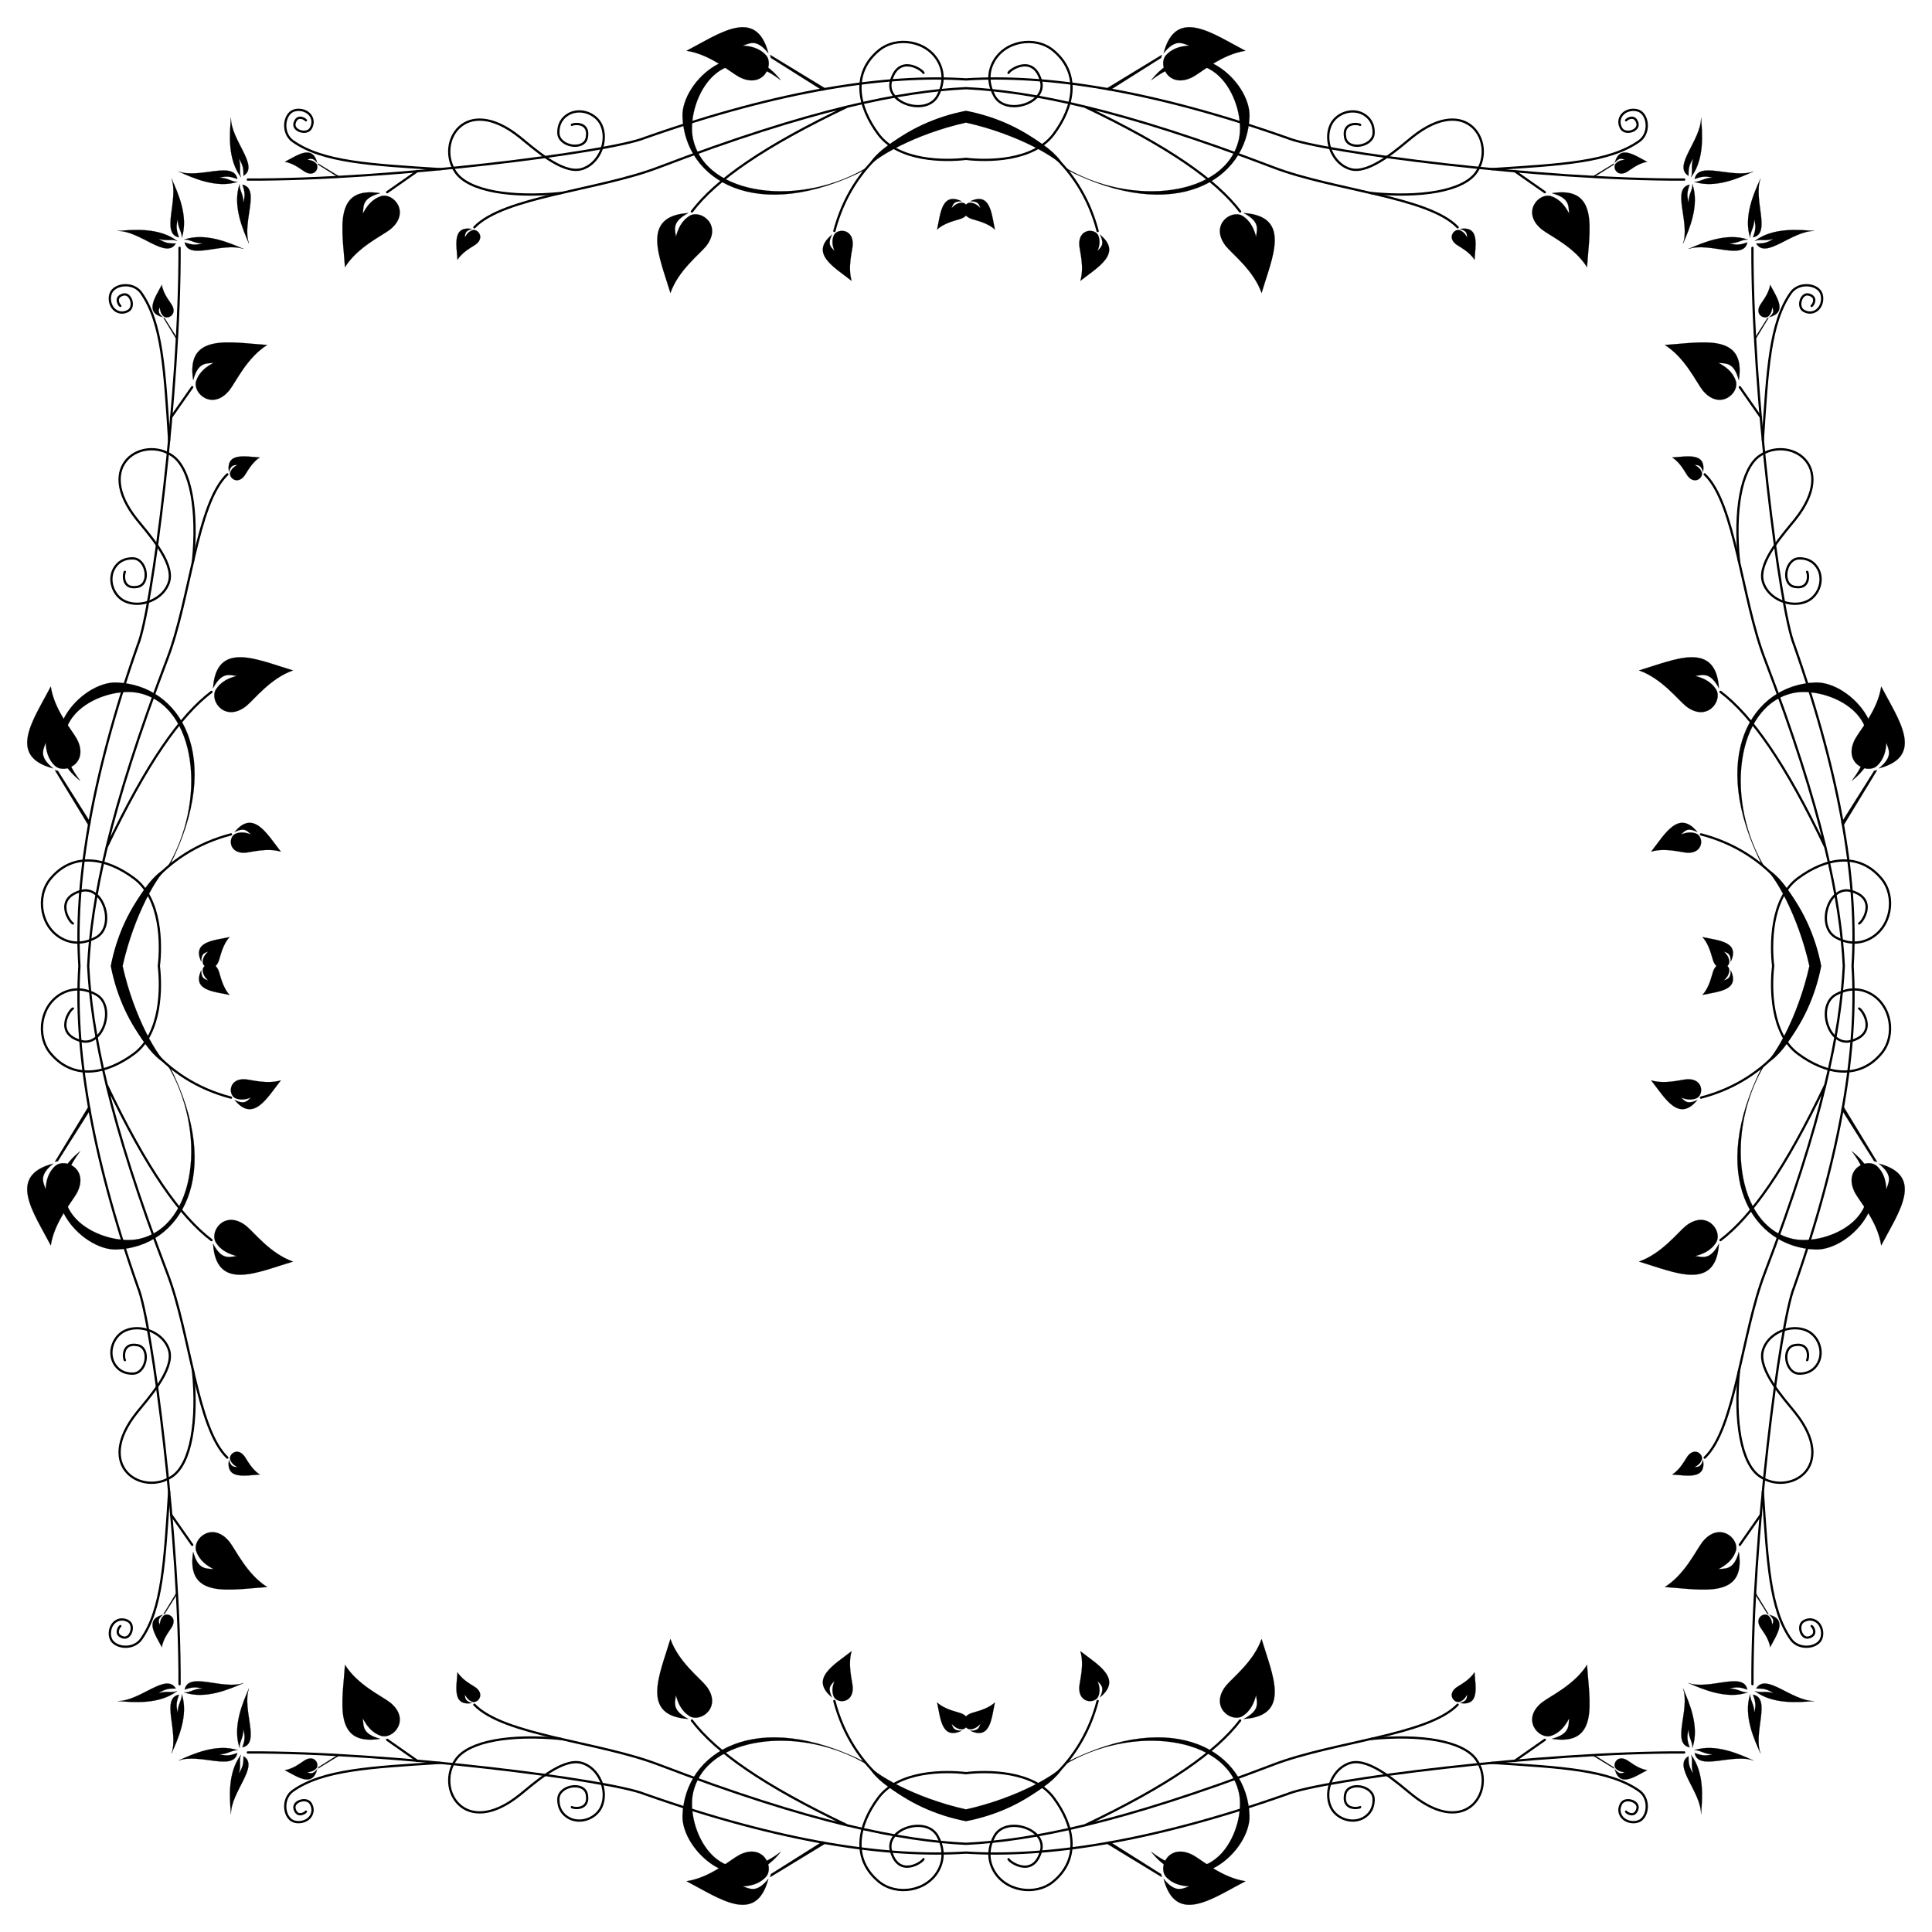<svg xmlns="http://www.w3.org/2000/svg" viewBox="0 0 1646.397 1646.397"><g stroke="#000"><path fill="none" stroke-width="1.94" stroke-linecap="round" stroke-linejoin="round" d="M62.088 786.962c-2.942-1.325-16.14-21.259 6.931-27.681 19.11-5.32 30.107 30.084 12.798 39.65-7.862 4.347-18.21 6.567-28.831.992-18.596-9.758-22.482-35.937-10.05-51.004 19.344-23.446 47.83-18.022 71.476-.366 23.213 17.341 23.11 56.715 20.945 74.645 2.166 17.93 2.268 57.304-20.945 74.646-23.646 17.656-52.132 23.08-71.476-.366-12.432-15.068-8.546-41.246 10.05-51.005 10.622-5.574 20.969-3.355 28.831.992 17.309 9.567 6.312 44.97-12.798 39.65-23.072-6.422-9.873-26.356-6.931-27.68M859.434 62.088c1.325-2.942 21.26-16.14 27.682 6.931 5.32 19.11-30.084 30.107-39.651 12.798-4.347-7.862-6.566-18.21-.992-28.831 9.759-18.596 35.937-22.482 51.005-10.05 23.446 19.344 18.022 47.83.366 71.476-17.342 23.213-56.715 23.11-74.646 20.945-17.93 2.166-57.304 2.268-74.645-20.945-17.656-23.646-23.08-52.132.366-71.476 15.067-12.432 41.246-8.546 51.004 10.05 5.575 10.622 3.355 20.969-.991 28.831-9.567 17.309-44.971 6.312-39.651-12.798 6.422-23.072 26.357-9.873 27.681-6.931M1584.309 859.434c2.941 1.325 16.14 21.26-6.932 27.682-19.11 5.32-30.107-30.084-12.798-39.651 7.863-4.347 18.21-6.566 28.832-.992 18.595 9.759 22.482 35.937 10.05 51.005-19.344 23.446-47.83 18.022-71.476.366-23.214-17.342-23.111-56.715-20.946-74.646-2.165-17.93-2.268-57.304 20.946-74.645 23.645-17.656 52.132-23.08 71.475.366 12.433 15.067 8.546 41.246-10.05 51.004-10.621 5.575-20.968 3.355-28.831-.991-17.309-9.567-6.312-44.971 12.798-39.651 23.072 6.422 9.873 26.357 6.932 27.681M786.962 1584.309c-1.325 2.941-21.259 16.14-27.681-6.932-5.32-19.11 30.084-30.107 39.65-12.798 4.347 7.863 6.567 18.21.992 28.832-9.758 18.595-35.937 22.482-51.004 10.05-23.446-19.344-18.022-47.83-.366-71.476 17.341-23.214 56.715-23.111 74.645-20.946 17.93-2.165 57.304-2.268 74.646 20.946 17.656 23.645 23.08 52.132-.366 71.475-15.068 12.433-41.246 8.546-51.005-10.05-5.574-10.621-3.355-20.968.992-28.831 9.567-17.309 44.97-6.312 39.65 12.798-6.422 23.072-26.356 9.873-27.68 6.932M106.419 487.323c-1.184 1.47-2.828 15.414 10.866 12.73 11.343-2.222 7.784-23.72-3.735-24.203-5.232-.22-11.2 1.33-15.268 7.05-7.122 10.013-2.204 24.624 8.143 29.45 13.763 6.42 33.95-1.945 37.823-17.283 4.125-16.336-18.42-40.942-27.456-52.214-37.796-47.145 5.465-72.002 30.298-54.34 15.79 11.23 21.54 47.166 17.423 89.403M487.323 1539.978c1.47 1.184 15.414 2.827 12.73-10.867-2.222-11.343-23.72-7.784-24.203 3.735-.22 5.233 1.33 11.201 7.05 15.269 10.013 7.121 24.624 2.204 29.45-8.143 6.42-13.763-1.945-33.951-17.283-37.824-16.336-4.125-40.942 18.42-52.214 27.457-47.145 37.795-72.002-5.466-54.34-30.299 11.23-15.79 47.166-21.539 89.403-17.422M1539.978 1159.073c1.184-1.469 2.827-15.413-10.867-12.73-11.343 2.223-7.784 23.72 3.735 24.204 5.233.22 11.201-1.331 15.269-7.05 7.121-10.014 2.204-24.624-8.143-29.451-13.763-6.42-33.951 1.946-37.824 17.283-4.125 16.336 18.42 40.942 27.457 52.214 37.795 47.145-5.466 72.002-30.299 54.34-15.79-11.23-21.539-47.165-17.422-89.403M1159.073 106.419c-1.469-1.184-15.413-2.828-12.73 10.866 2.223 11.343 23.72 7.784 24.204-3.735.22-5.232-1.331-11.2-7.05-15.268-10.014-7.122-24.624-2.204-29.451 8.143-6.42 13.763 1.946 33.95 17.283 37.823 16.336 4.125 40.942-18.42 52.214-27.456 47.145-37.796 72.002 5.465 54.34 30.298-11.23 15.79-47.165 21.54-89.403 17.423M487.323 106.419c1.47-1.184 15.414-2.828 12.73 10.866-2.222 11.343-23.72 7.784-24.203-3.735-.22-5.232 1.33-11.2 7.05-15.268 10.013-7.122 24.624-2.204 29.45 8.143 6.42 13.763-1.945 33.95-17.283 37.823-16.336 4.125-40.942-18.42-52.214-27.456-47.145-37.796-72.002 5.465-54.34 30.298 11.23 15.79 47.166 21.54 89.403 17.423M106.419 1159.073c-1.184-1.469-2.828-15.413 10.866-12.73 11.343 2.223 7.784 23.72-3.735 24.204-5.232.22-11.2-1.331-15.268-7.05-7.122-10.014-2.204-24.624 8.143-29.451 13.763-6.42 33.95 1.946 37.823 17.283 4.125 16.336-18.42 40.942-27.456 52.214-37.796 47.145 5.465 72.002 30.298 54.34 15.79-11.23 21.54-47.165 17.423-89.403M1159.073 1539.978c-1.469 1.184-15.413 2.827-12.73-10.867 2.223-11.343 23.72-7.784 24.204 3.735.22 5.233-1.331 11.201-7.05 15.269-10.014 7.121-24.624 2.204-29.451-8.143-6.42-13.763 1.946-33.951 17.283-37.824 16.336-4.125 40.942 18.42 52.214 27.457 47.145 37.795 72.002-5.466 54.34-30.299-11.23-15.79-47.165-21.539-89.403-17.422M1539.978 487.323c1.184 1.47 2.827 15.414-10.867 12.73-11.343-2.222-7.784-23.72 3.735-24.203 5.233-.22 11.201 1.33 15.269 7.05 7.121 10.013 2.204 24.624-8.143 29.45-13.763 6.42-33.951-1.945-37.824-17.283-4.125-16.336 18.42-40.942 27.457-52.214 37.795-47.145-5.466-72.002-30.299-54.34-15.79 11.23-21.539 47.166-17.422 89.403M102.546 260.684c-1.01-.462-5.542-7.407 2.38-9.644 6.563-1.854 10.34 10.481 4.396 13.815-2.7 1.514-6.253 2.287-9.9.345-6.387-3.4-7.488-13.285-3.452-17.77 5.444-6.049 18.448-6.212 24.32 2.112 18.026 25.553 19.991 66.203 23.864 125.632M260.684 1543.85c-.462 1.01-7.407 5.543-9.644-2.38-1.854-6.563 10.481-10.339 13.815-4.395 1.514 2.7 2.287 6.253.345 9.9-3.4 6.386-13.285 7.488-17.77 3.452-6.049-5.444-6.212-18.449 2.112-24.32 25.553-18.027 66.203-19.992 125.632-23.864M1543.85 1385.713c1.01.461 5.543 7.406-2.38 9.644-6.563 1.853-10.339-10.481-4.395-13.815 2.7-1.515 6.253-2.288 9.9-.346 6.386 3.4 7.488 13.285 3.452 17.77-5.444 6.049-18.449 6.212-24.32-2.111-18.027-25.554-19.992-66.203-23.864-125.633M1385.713 102.546c.461-1.01 7.406-5.542 9.644 2.38 1.853 6.563-10.481 10.34-13.815 4.396-1.515-2.7-2.288-6.253-.346-9.9 3.4-6.387 13.285-7.488 17.77-3.452 6.049 5.444 6.212 18.448-2.111 24.32-25.554 18.026-66.203 19.991-125.633 23.864M260.684 102.546c-.462-1.01-7.407-5.542-9.644 2.38-1.854 6.563 10.481 10.34 13.815 4.396 1.514-2.7 2.287-6.253.345-9.9-3.4-6.387-13.285-7.488-17.77-3.452-6.049 5.444-6.212 18.448 2.112 24.32 25.553 18.026 66.203 19.991 125.632 23.864M102.546 1385.713c-1.01.461-5.542 7.406 2.38 9.644 6.563 1.853 10.34-10.481 4.396-13.815-2.7-1.515-6.253-2.288-9.9-.346-6.387 3.4-7.488 13.285-3.452 17.77 5.444 6.049 18.448 6.212 24.32-2.111 18.026-25.554 19.991-66.203 23.864-125.633M1385.713 1543.85c.461 1.01 7.406 5.543 9.644-2.38 1.853-6.563-10.481-10.339-13.815-4.395-1.515 2.7-2.288 6.253-.346 9.9 3.4 6.386 13.285 7.488 17.77 3.452 6.049-5.444 6.212-18.449-2.111-24.32-25.554-18.027-66.203-19.992-125.633-23.864M1543.85 260.684c1.01-.462 5.543-7.407-2.38-9.644-6.563-1.854-10.339 10.481-4.395 13.815 2.7 1.514 6.253 2.287 9.9.345 6.386-3.4 7.488-13.285 3.452-17.77-5.444-6.049-18.449-6.212-24.32 2.112-18.027 25.553-19.992 66.203-23.864 125.632"/><path fill="none" stroke-width="1.94" stroke-linecap="round" d="M153.017 211.174c.511 121.333-23.316 308.56-35.467 338.209C76.365 666.116 63.306 756.04 67.677 823.198c-4.37 67.158 8.688 157.082 49.873 273.816 12.151 29.649 35.978 216.875 35.467 338.208M1435.222 153.017c-121.333.511-308.559-23.316-338.208-35.467C980.28 76.365 890.356 63.306 823.198 67.677c-67.157-4.37-157.082 8.688-273.815 49.873-29.65 12.151-216.876 35.978-338.209 35.467M1493.38 1435.222c-.512-121.333 23.315-308.559 35.466-338.208 41.185-116.734 54.244-206.658 49.874-273.816 4.37-67.157-8.689-157.082-49.874-273.815-12.15-29.65-35.978-216.876-35.467-338.209M211.174 1493.38c121.333-.512 308.56 23.315 338.209 35.466 116.733 41.185 206.658 54.244 273.815 49.874 67.158 4.37 157.082-8.689 273.816-49.874 29.649-12.15 216.875-35.978 338.208-35.467"/><path fill="none" stroke-width="1.94" stroke-linecap="round" d="M196.845 935.375c-58.342-15.24-91.65-61.613-101.492-112.177 9.842-50.563 43.15-96.936 101.492-112.177M711.021 196.845c15.24-58.342 61.614-91.65 112.177-101.492 50.564 9.842 96.937 43.15 112.177 101.492M1449.552 711.021c58.342 15.24 91.65 61.614 101.491 112.177-9.842 50.564-43.15 96.937-101.491 112.177M935.375 1449.552c-15.24 58.342-61.613 91.65-112.177 101.491-50.563-9.842-96.936-43.15-112.177-101.491"/><path stroke-width=".129" d="M104.48 823.198c9.596-43.256 30.272-79.253 39.967-85.311 47.28-93.156 9.024-154.292-45.162-156.27-29.734-1.087-75.959 48.262-30.974 83.718-40.78-53.793 20.878-81.211 50.175-74.732 49.261 10.897 58.516 92.353 23.498 149.523-13.899 4.535-36.94 39.789-46.427 83.072 9.487 43.284 32.529 78.538 46.427 83.072 35.018 57.17 25.763 138.627-23.498 149.523-29.297 6.48-90.955-20.938-50.175-74.732-44.985 35.457 1.24 84.805 30.974 83.719 54.186-1.978 92.442-63.115 45.162-156.27-9.695-6.058-30.371-42.055-39.968-85.312zM823.198 104.48c43.257 9.596 79.254 30.272 85.311 39.967 93.156 47.28 154.293 9.024 156.271-45.162 1.086-29.734-48.262-75.959-83.719-30.974 53.794-40.78 81.212 20.878 74.732 50.175-10.896 49.261-92.353 58.516-149.523 23.498-4.534-13.899-39.788-36.94-83.072-46.427-43.283 9.487-78.537 32.529-83.072 46.427-57.17 35.018-138.626 25.763-149.523-23.498-6.48-29.297 20.939-90.955 74.732-50.175-35.456-44.985-84.805 1.24-83.719 30.974 1.979 54.186 63.115 92.442 156.27 45.162 6.059-9.695 42.056-30.371 85.312-39.968zM1541.917 823.198c-9.596 43.257-30.273 79.254-39.967 85.311-47.281 93.156-9.024 154.293 45.161 156.271 29.734 1.086 75.96-48.262 30.974-83.719 40.78 53.794-20.877 81.212-50.174 74.732-49.262-10.896-58.517-92.353-23.499-149.523 13.899-4.534 36.94-39.788 46.427-83.072-9.486-43.283-32.528-78.537-46.427-83.072-35.018-57.17-25.763-138.626 23.499-149.523 29.297-6.48 90.954 20.939 50.174 74.732 44.985-35.456-1.24-84.805-30.974-83.719-54.185 1.979-92.442 63.115-45.161 156.27 9.694 6.059 30.37 42.056 39.967 85.312zM823.198 1541.917c-43.256-9.596-79.253-30.273-85.311-39.967-93.156-47.281-154.292-9.024-156.27 45.161-1.087 29.734 48.262 75.96 83.718 30.974-53.793 40.78-81.211-20.877-74.732-50.174 10.897-49.262 92.353-58.517 149.523-23.499 4.535 13.899 39.789 36.94 83.072 46.427 43.284-9.486 78.538-32.528 83.072-46.427 57.17-35.018 138.627-25.763 149.523 23.499 6.48 29.297-20.938 90.954-74.732 50.174 35.457 44.985 84.805-1.24 83.719-30.974-1.978-54.185-63.115-92.442-156.27-45.161-6.058 9.694-42.055 30.37-85.312 39.967z"/><path fill="none" stroke-width="1.94" stroke-linecap="round" d="M193.708 404.228c-26.112 24.972-31.385 105.486-51.01 156.836-49.945 130.683-64.85 207.382-67.546 262.134 2.697 54.752 17.601 131.452 67.546 262.135 19.625 51.35 24.898 131.863 51.01 156.835M1242.168 193.708c-24.972-26.112-105.485-31.385-156.835-51.01-130.684-49.945-207.383-64.85-262.135-67.546-54.752 2.697-131.451 17.601-262.134 67.546-51.35 19.625-131.864 24.898-156.836 51.01M1452.688 1242.168c26.112-24.972 31.385-105.485 51.01-156.835 49.945-130.683 64.85-207.383 67.547-262.135-2.697-54.751-17.602-131.451-67.547-262.134-19.625-51.35-24.898-131.864-51.01-156.836M404.228 1452.688c24.972 26.112 105.486 31.385 156.836 51.01 130.683 49.945 207.382 64.85 262.134 67.547 54.752-2.697 131.451-17.602 262.135-67.547 51.35-19.625 131.863-24.898 156.835-51.01M180.251 589.588c-26.838 20.397-55.253 60.807-89.539 132.784M589.588 1466.145c20.397 26.838 60.807 55.253 132.784 89.54M1466.145 1056.808c26.838-20.397 55.253-60.807 89.54-132.784M1056.808 180.251c-20.397-26.838-60.807-55.253-132.784-89.539M589.588 180.251c20.397-26.838 60.807-55.253 132.784-89.539M180.251 1056.808c-26.838-20.397-55.253-60.807-89.539-132.784M1056.808 1466.145c-20.397 26.838-60.807 55.253-132.784 89.54M1466.145 589.588c26.838 20.397 55.253 60.807 89.54 132.784M145.735 355.741l18.05-25.81M355.741 1500.661l-25.81-18.05M1500.661 1290.655l-18.05 25.81M1290.655 145.735l25.81 18.05M355.741 145.735l-25.81 18.05M145.735 1290.655l18.05 25.81M1290.655 1500.661l25.81-18.05M1500.661 355.741l-18.05-25.81"/><g stroke-width=".129"><path d="M149.823 207.48c-8.236 13.951-30.265-10.845-49.545-10.664 13.51-1.133 35.51-3.093 50.755 8.568-4.586-1.954-9.325.443-15.964-1.967 5.508 3.84 9.28 4.132 14.754 4.061v.001zM207.48 1496.574c13.951 8.235-10.845 30.264-10.664 49.544-1.134-13.509-3.093-35.509 8.568-50.755-1.954 4.587.443 9.325-1.967 15.965 3.84-5.508 4.132-9.281 4.061-14.754h.001zM1496.574 1438.917c8.235-13.952 30.264 10.844 49.544 10.664-13.509 1.133-35.509 3.093-50.755-8.569 4.587 1.955 9.325-.442 15.964 1.967-5.507-3.84-9.28-4.132-14.753-4.061h0zM1438.917 149.823c-13.952-8.236 10.844-30.265 10.664-49.545 1.133 13.51 3.093 35.51-8.569 50.755 1.955-4.587-.442-9.325 1.967-15.964-3.84 5.507-4.132 9.28-4.061 14.754h0zM207.48 149.823c13.951-8.236-10.845-30.265-10.664-49.545-1.134 13.51-3.093 35.51 8.568 50.755-1.954-4.587.443-9.325-1.966-15.964 3.84 5.508 4.131 9.28 4.06 14.754h.001zM149.823 1438.917c-8.236-13.952-30.265 10.844-49.545 10.664 13.51 1.133 35.51 3.093 50.755-8.569-4.586 1.955-9.325-.442-15.964 1.967 5.508-3.84 9.28-4.132 14.754-4.06v-.002zM1438.917 1496.574c-13.952 8.235 10.844 30.264 10.664 49.544 1.133-13.509 3.093-35.509-8.569-50.755 1.955 4.587-.442 9.325 1.967 15.964-3.84-5.507-4.132-9.28-4.061-14.753h0zM1496.574 207.48c8.235 13.951 30.264-10.845 49.544-10.664-13.509-1.133-35.509-3.093-50.755 8.568 4.587-1.954 9.325.443 15.964-1.967-5.507 3.84-9.28 4.132-14.753 4.061v.001zM157.344 206.556c3.374 15.845 32.142-.664 50.365 5.635-12.449-5.368-32.685-14.218-50.848-8.005 4.97-.396 8.701 3.383 15.761 3.209-6.442 1.89-10.112.968-15.279-.839h0zM206.556 1489.053c15.845-3.375-.664-32.142 5.635-50.365-5.368 12.448-14.218 32.685-8.005 50.847-.395-4.97 3.383-8.7 3.209-15.761 1.89 6.442.968 10.113-.838 15.28l-.001-.001zM1489.053 1439.84c-3.375-15.845-32.142.665-50.365-5.635 12.448 5.368 32.685 14.218 50.847 8.005-4.97.396-8.7-3.383-15.761-3.208 6.442-1.89 10.113-.969 15.28.838h-.001zM1439.84 157.344c-15.845 3.374.665 32.142-5.635 50.365 5.368-12.449 14.218-32.685 8.005-50.848.396 4.97-3.383 8.701-3.208 15.762-1.89-6.443-.969-10.113.838-15.28h0zM206.556 157.344c15.845 3.374-.664 32.142 5.635 50.365-5.368-12.449-14.218-32.685-8.005-50.848-.395 4.97 3.383 8.701 3.209 15.762 1.89-6.443.968-10.113-.838-15.28h-.001zM157.344 1439.84c3.374-15.845 32.142.665 50.365-5.635-12.449 5.368-32.685 14.218-50.848 8.005 4.97.396 8.701-3.383 15.761-3.208-6.442-1.89-10.112-.969-15.279.838h0zM1439.84 1489.053c-15.845-3.375.665-32.142-5.635-50.365 5.368 12.448 14.218 32.685 8.005 50.847.396-4.97-3.383-8.7-3.208-15.761-1.89 6.442-.969 10.113.838 15.28v-.001zM1489.053 206.556c-3.375 15.845-32.142-.664-50.365 5.635 12.448-5.368 32.685-14.218 50.847-8.005-4.97-.395-8.7 3.383-15.761 3.209 6.442 1.89 10.113.968 15.28-.839h-.001z"/><path d="M152.547 202.253c-15.9-3.112.132-32.148-6.469-50.267 5.574 12.358 14.758 32.446 8.848 50.709.313-4.976-3.527-8.644-3.47-15.707-1.782 6.473-.8 10.128 1.092 15.264l-.001.001zM202.253 1493.85c-3.112 15.899-32.148-.132-50.267 6.468 12.358-5.573 32.446-14.758 50.708-8.848-4.975-.313-8.643 3.527-15.706 3.47 6.473 1.783 10.128.8 15.264-1.092l.001.001zM1493.85 1444.143c15.899 3.112-.132 32.149 6.468 50.267-5.573-12.358-14.758-32.446-8.848-50.708-.313 4.976 3.527 8.644 3.47 15.706 1.783-6.473.8-10.128-1.091-15.263v-.002zM1444.143 152.547c3.112-15.9 32.149.132 50.267-6.468-12.358 5.573-32.446 14.757-50.708 8.847 4.976.313 8.643-3.527 15.706-3.47-6.473-1.782-10.128-.8-15.263 1.092l-.002-.001zM202.253 152.547c-3.111-15.9-32.148.132-50.267-6.468 12.358 5.573 32.446 14.757 50.709 8.847-4.976.313-8.644-3.527-15.707-3.47 6.473-1.782 10.128-.8 15.264 1.092l.001-.001zM152.547 1444.143c-15.9 3.112.132 32.149-6.468 50.267 5.573-12.358 14.757-32.446 8.847-50.708.313 4.976-3.527 8.643-3.47 15.706-1.782-6.473-.8-10.128 1.092-15.263l-.001-.002zM1444.143 1493.85c3.112 15.899 32.149-.132 50.267 6.468-12.358-5.573-32.446-14.758-50.708-8.848 4.976-.313 8.644 3.527 15.706 3.47-6.473 1.783-10.127.8-15.263-1.091h-.002zM1493.85 202.253c15.899-3.111-.132-32.148 6.468-50.267-5.573 12.358-14.758 32.446-8.848 50.709-.313-4.976 3.527-8.644 3.47-15.707 1.783 6.473.8 10.128-1.091 15.264v.001z"/></g><path stroke-width=".129" d="M227.66 293.988c-31.288-2.028-69.528-10.808-63.036 29.939 4.225-15.409 10.726-14.01 17.374-14.704-5.516 2.965-12.059 7.077-14.908 15.719-2.882 10.549 14.192 25.25 28.522 7.45 5.43-7.01 14.831-27.599 32.047-38.403h0zM293.988 1418.737c-2.028 31.288-10.808 69.528 29.939 63.036-15.409-4.225-14.01-10.726-14.704-17.374 2.965 5.516 7.077 12.058 15.719 14.908 10.549 2.882 25.25-14.193 7.45-28.523-7.01-5.43-27.599-14.83-38.403-32.047h0zM1418.737 1352.408c31.288 2.029 69.528 10.809 63.036-29.938-4.225 15.408-10.726 14.01-17.374 14.704 5.516-2.965 12.058-7.078 14.908-15.72 2.882-10.549-14.193-25.25-28.523-7.45-5.43 7.01-14.83 27.599-32.047 38.403v.001zM1352.408 227.66c2.029-31.288 10.809-69.528-29.938-63.036 15.408 4.225 14.01 10.726 14.704 17.374-2.965-5.516-7.078-12.059-15.72-14.908-10.549-2.882-25.25 14.192-7.45 28.522 7.01 5.43 27.599 14.831 38.403 32.047h.001zM293.988 227.66c-2.028-31.288-10.808-69.528 29.939-63.036-15.409 4.225-14.01 10.726-14.704 17.374 2.965-5.516 7.077-12.059 15.719-14.908 10.549-2.882 25.25 14.192 7.45 28.522-7.01 5.43-27.599 14.831-38.403 32.047h0zM227.66 1352.408c-31.288 2.029-69.528 10.809-63.036-29.938 4.225 15.408 10.726 14.01 17.374 14.704-5.516-2.965-12.059-7.078-14.908-15.72-2.882-10.549 14.192-25.25 28.522-7.45 5.43 7.01 14.831 27.599 32.047 38.403v.001zM1352.408 1418.737c2.029 31.288 10.809 69.528-29.938 63.036 15.408-4.225 14.01-10.726 14.704-17.374-2.965 5.516-7.078 12.058-15.72 14.908-10.549 2.882-25.25-14.193-7.45-28.523 7.01-5.43 27.599-14.83 38.403-32.047h.001zM1418.737 293.988c31.288-2.028 69.528-10.808 63.036 29.939-4.225-15.409-10.726-14.01-17.374-14.704 5.516 2.965 12.058 7.077 14.908 15.719 2.882 10.549-14.193 25.25-28.523 7.45-5.43-7.01-14.83-27.599-32.047-38.403h0zM221.39 389.838c-13.049-.843-28.998-4.492-26.291 12.443 1.762-6.404 4.473-5.823 7.246-6.111-2.3 1.232-5.03 2.941-6.218 6.533-1.201 4.385 5.92 10.496 11.896 3.097 2.265-2.914 6.185-11.472 13.366-15.962h0zM389.838 1425.007c-.843 13.048-4.492 28.997 12.443 26.29-6.404-1.762-5.823-4.473-6.111-7.245 1.232 2.3 2.941 5.029 6.533 6.217 4.385 1.202 10.496-5.919 3.097-11.896-2.914-2.264-11.472-6.185-15.962-13.365v-.001zM1425.007 1256.559c13.048.843 28.997 4.492 26.29-12.444-1.762 6.405-4.473 5.823-7.245 6.112 2.3-1.233 5.029-2.942 6.217-6.534 1.202-4.384-5.919-10.495-11.896-3.097-2.264 2.914-6.185 11.472-13.365 15.963h-.001zM1256.559 221.39c.843-13.049 4.492-28.998-12.444-26.291 6.405 1.762 5.823 4.473 6.112 7.246-1.233-2.3-2.942-5.03-6.534-6.218-4.384-1.201-10.495 5.92-3.097 11.896 2.914 2.265 11.472 6.185 15.963 13.366v0zM389.838 221.39c-.843-13.049-4.492-28.998 12.443-26.291-6.404 1.762-5.823 4.473-6.111 7.246 1.232-2.3 2.941-5.03 6.533-6.218 4.385-1.201 10.496 5.92 3.097 11.896-2.914 2.265-11.472 6.185-15.962 13.366h0zM221.39 1256.559c-13.049.843-28.998 4.492-26.291-12.444 1.762 6.405 4.473 5.823 7.246 6.112-2.3-1.233-5.03-2.942-6.218-6.534-1.201-4.384 5.92-10.495 11.896-3.097 2.265 2.914 6.185 11.472 13.366 15.963h0zM1256.559 1425.007c.843 13.048 4.492 28.997-12.444 26.29 6.405-1.762 5.823-4.473 6.112-7.245-1.233 2.3-2.942 5.029-6.534 6.217-4.384 1.202-10.495-5.919-3.097-11.896 2.914-2.264 11.472-6.185 15.963-13.365v-.001zM1425.007 389.838c13.048-.843 28.997-4.492 26.29 12.443-1.762-6.404-4.473-5.823-7.245-6.111 2.3 1.232 5.029 2.941 6.217 6.533 1.202 4.385-5.919 10.496-11.896 3.097-2.264-2.914-6.185-11.472-13.365-15.962h-.001zM249.674 571.313c-30.053-8.94-65.38-26.007-68.117 15.162 7.548-14.083 13.575-11.273 20.21-10.47-6.037 1.663-13.33 4.217-18.031 12.008-5.157 9.643 8.218 27.776 26.15 13.61 6.854-5.626 20.6-23.609 39.79-30.31h-.002zM571.313 1396.722c-8.94 30.053-26.007 65.38 15.162 68.117-14.083-7.547-11.273-13.574-10.47-20.21 1.663 6.037 4.217 13.331 12.008 18.032 9.643 5.157 27.776-8.219 13.61-26.15-5.626-6.855-23.609-20.6-30.31-39.79v.001zM1396.722 1075.083c30.053 8.94 65.38 26.007 68.117-15.161-7.547 14.082-13.574 11.273-20.21 10.47 6.037-1.664 13.331-4.217 18.032-12.008 5.157-9.644-8.219-27.776-26.15-13.611-6.855 5.627-20.6 23.609-39.79 30.311h.001zM1075.083 249.674c8.94-30.053 26.007-65.38-15.161-68.117 14.082 7.548 11.273 13.575 10.47 20.21-1.664-6.037-4.217-13.33-12.008-18.031-9.644-5.157-27.776 8.218-13.611 26.15 5.627 6.854 23.609 20.6 30.311 39.79v-.002zM571.313 249.674c-8.94-30.053-26.007-65.38 15.162-68.117-14.083 7.548-11.273 13.575-10.47 20.21 1.663-6.037 4.217-13.33 12.008-18.031 9.643-5.157 27.776 8.218 13.61 26.15-5.626 6.854-23.609 20.6-30.31 39.79v-.002zM249.674 1075.083c-30.053 8.94-65.38 26.007-68.117-15.161 7.548 14.082 13.575 11.273 20.21 10.47-6.037-1.664-13.33-4.217-18.031-12.008-5.157-9.644 8.218-27.776 26.15-13.611 6.854 5.627 20.6 23.609 39.79 30.311h-.002zM1075.083 1396.722c8.94 30.053 26.007 65.38-15.161 68.117 14.082-7.547 11.273-13.574 10.47-20.21-1.664 6.037-4.217 13.331-12.008 18.032-9.644 5.157-27.776-8.219-13.611-26.15 5.627-6.855 23.609-20.6 30.311-39.79v.001zM1396.722 571.313c30.053-8.94 65.38-26.007 68.117 15.162-7.547-14.083-13.574-11.273-20.21-10.47 6.037 1.663 13.331 4.217 18.032 12.008 5.157 9.643-8.219 27.776-26.15 13.61-6.855-5.626-20.6-23.609-39.79-30.31h.001zM239.302 725.72c-11.834-15.132-23.417-36.187-39.395-16.659 8.766-4.33 10.779-.789 13.807 1.97-3.605-1.318-8.153-2.639-13.265-.43-5.998 2.97-5.754 16.752 8.227 16.072 5.42-.366 18.665-4.435 30.626-.952h0zM725.72 1407.094c-15.132 11.834-36.187 23.417-16.659 39.396-4.33-8.767-.789-10.779 1.97-13.808-1.318 3.605-2.639 8.154-.43 13.266 2.97 5.998 16.752 5.754 16.072-8.227-.366-5.42-4.435-18.666-.952-30.626h0zM1407.094 920.676c11.834 15.132 23.417 36.188 39.396 16.66-8.767 4.33-10.779.788-13.808-1.97 3.605 1.318 8.154 2.638 13.266.43 5.998-2.97 5.754-16.753-8.227-16.072-5.42.366-18.666 4.435-30.626.952h0zM920.676 239.302c15.132-11.834 36.188-23.417 16.66-39.395 4.33 8.766.788 10.779-1.97 13.807 1.318-3.605 2.638-8.153.43-13.265-2.97-5.998-16.753-5.754-16.072 8.227.366 5.42 4.435 18.665.952 30.626v0zM725.72 239.302c-15.132-11.834-36.187-23.417-16.659-39.395-4.33 8.766-.789 10.779 1.97 13.807-1.318-3.605-2.639-8.153-.43-13.265 2.97-5.998 16.752-5.754 16.072 8.227-.366 5.42-4.435 18.665-.952 30.626h0zM239.302 920.676c-11.834 15.132-23.417 36.188-39.395 16.66 8.766 4.33 10.779.788 13.807-1.97-3.605 1.318-8.153 2.638-13.265.43-5.998-2.97-5.754-16.753 8.227-16.072 5.42.366 18.665 4.435 30.626.952h0zM920.676 1407.094c15.132 11.834 36.188 23.417 16.66 39.396 4.33-8.767.788-10.779-1.97-13.808 1.318 3.605 2.638 8.154.43 13.266-2.97 5.998-16.753 5.754-16.072-8.227.366-5.42 4.435-18.666.952-30.626v0zM1407.094 725.72c11.834-15.132 23.417-36.187 39.396-16.659-8.767-4.33-10.779-.789-13.808 1.97 3.605-1.318 8.154-2.639 13.266-.43 5.998 2.97 5.754 16.752-8.227 16.072-5.42-.366-18.666-4.435-30.626-.952h0zM183.683 823.198c.946-.893 1.811-2.133 2.521-3.787 1.527-3.752 3.128-13.961 9.38-20.837h0c-14.035 2.98-31.967 3.856-24.078 20.953-.04-7.293 2.997-7.483 5.84-8.61-2.064 1.985-4.44 4.601-4.629 8.75.009 1.299.647 2.554 1.66 3.531-1.013.977-1.651 2.232-1.66 3.53.19 4.15 2.565 6.766 4.63 8.751-2.844-1.127-5.881-1.317-5.841-8.61-7.89 17.098 10.043 17.973 24.078 20.953h0c-6.252-6.876-7.853-17.085-9.38-20.837-.71-1.654-1.575-2.893-2.52-3.787zM823.198 183.683c.894.946 2.133 1.811 3.787 2.521 3.752 1.527 13.961 3.128 20.838 9.38h0c-2.981-14.035-3.856-31.967-20.953-24.078 7.292-.04 7.482 2.997 8.61 5.84-1.985-2.064-4.602-4.44-8.75-4.629-1.3.009-2.555.647-3.532 1.66-.977-1.013-2.232-1.651-3.53-1.66-4.15.19-6.766 2.565-8.751 4.63 1.128-2.844 1.318-5.881 8.61-5.841-17.097-7.89-17.972 10.043-20.953 24.078h0c6.876-6.252 17.085-7.853 20.837-9.38 1.654-.71 2.894-1.575 3.787-2.52zM1462.713 823.198c-.946.894-1.81 2.133-2.52 3.787-1.528 3.752-3.129 13.961-9.381 20.838h0c14.035-2.981 31.968-3.856 24.079-20.953.04 7.292-2.997 7.482-5.84 8.61 2.064-1.985 4.439-4.602 4.628-8.75-.009-1.3-.647-2.555-1.66-3.532 1.013-.977 1.652-2.232 1.66-3.53-.19-4.15-2.564-6.766-4.629-8.751 2.844 1.128 5.88 1.318 5.84 8.61 7.89-17.097-10.043-17.972-24.078-20.953h0c6.252 6.876 7.853 17.085 9.38 20.837.71 1.654 1.575 2.894 2.521 3.787zM823.198 1462.713c-.893-.946-2.133-1.81-3.787-2.52-3.752-1.528-13.961-3.129-20.837-9.381h0c2.98 14.035 3.856 31.968 20.953 24.079-7.293.04-7.483-2.997-8.61-5.84 1.985 2.064 4.601 4.439 8.75 4.628 1.299-.009 2.554-.647 3.531-1.66.977 1.013 2.232 1.652 3.53 1.66 4.15-.19 6.766-2.564 8.751-4.629-1.127 2.844-1.317 5.88-8.61 5.84 17.098 7.89 17.973-10.043 20.953-24.078h0c-6.876 6.252-17.085 7.853-20.837 9.38-1.654.71-2.893 1.575-3.787 2.521z"/><g stroke-width=".129"><path d="M43.288 585.044c-14.444 27.83-37.865 59.307 2.05 69.754-12.407-10.066-8.512-15.456-6.473-21.821.496 6.242 1.629 13.887 8.394 19.972 8.499 6.882 28.827-2.836 18.296-23.117-4.233-7.792-19.303-24.682-22.267-44.79v.002zM585.044 1603.109c27.83 14.444 59.307 37.865 69.754-2.05-10.066 12.407-15.456 8.512-21.821 6.472 6.242-.495 13.887-1.628 19.972-8.394 6.882-8.498-2.836-28.826-23.117-18.296-7.792 4.234-24.682 19.303-44.79 22.267h.002zM1603.109 1061.352c14.444-27.83 37.865-59.306-2.05-69.754 12.407 10.067 8.512 15.456 6.472 21.822-.495-6.243-1.628-13.887-8.394-19.972-8.498-6.882-28.827 2.836-18.296 23.116 4.234 7.792 19.303 24.682 22.267 44.79v-.002zM1061.352 43.288c-27.83-14.444-59.306-37.866-69.754 2.05 10.067-12.407 15.456-8.512 21.822-6.473-6.243.496-13.887 1.629-19.972 8.394-6.882 8.499 2.836 28.827 23.117 18.296 7.791-4.233 24.681-19.303 44.789-22.267h-.002zM585.044 43.288c27.83-14.444 59.307-37.865 69.754 2.05-10.066-12.407-15.456-8.512-21.821-6.473 6.242.496 13.887 1.629 19.971 8.394 6.883 8.499-2.835 28.827-23.116 18.297-7.792-4.234-24.682-19.304-44.79-22.268h.002zM43.288 1061.353c-14.444-27.83-37.866-59.307 2.05-69.755-12.407 10.067-8.512 15.456-6.473 21.822.496-6.243 1.629-13.887 8.394-19.972 8.499-6.882 28.827 2.836 18.297 23.117-4.234 7.791-19.304 24.681-22.268 44.789v-.001zM1061.353 1603.109c-27.83 14.444-59.307 37.865-69.755-2.05 10.067 12.407 15.456 8.512 21.822 6.472-6.243-.495-13.887-1.628-19.972-8.394-6.882-8.499 2.836-28.826 23.116-18.296 7.792 4.234 24.682 19.303 44.79 22.267h-.001zM1603.109 585.044c14.444 27.83 37.865 59.307-2.05 69.754 12.407-10.066 8.512-15.456 6.472-21.821-.495 6.242-1.628 13.887-8.394 19.972-8.498 6.882-28.827-2.836-18.296-23.117 4.234-7.791 19.303-24.682 22.267-44.79v.002zM46.765 656.32l29.042 47.725 1.456-2.844-27.952-44.327-2.546-.553zM656.32 1599.631l47.725-29.042-2.844-1.456-44.327 27.953-.553 2.545zM1599.631 990.076l-29.042-47.725-1.455 2.845 27.952 44.326 2.545.554zM990.076 46.765L942.35 75.807l2.845 1.456 44.326-27.952.554-2.546zM656.32 46.765l47.725 29.042-2.844 1.456-44.327-27.952-.553-2.546zM46.765 990.076l29.042-47.725 1.456 2.845-27.952 44.326-2.546.554zM990.076 1599.631l-47.725-29.042 2.845-1.455 44.326 27.952.554 2.545zM1599.631 656.32l-29.042 47.725-1.455-2.844 27.952-44.327 2.545-.553z"/></g><g stroke-width=".326"><path d="M137.918 242.68c-5.725 11.03-15.008 23.507.812 27.647-4.917-3.99-3.373-6.126-2.565-8.649.196 2.474.646 5.504 3.327 7.916 3.369 2.728 11.426-1.124 7.252-9.162-1.678-3.089-7.651-9.783-8.826-17.753h0zM242.68 1508.479c11.03 5.725 23.506 15.008 27.647-.813-3.99 4.918-6.126 3.374-8.649 2.566 2.474-.197 5.504-.646 7.916-3.328 2.728-3.368-1.124-11.425-9.162-7.251-3.089 1.678-9.783 7.65-17.753 8.826h0zM1508.479 1403.717c5.725-11.03 15.008-23.507-.813-27.648 4.918 3.99 3.374 6.126 2.565 8.65-.196-2.475-.645-5.505-3.327-7.917-3.368-2.727-11.425 1.124-7.251 9.163 1.678 3.088 7.65 9.782 8.826 17.752h0zM1403.717 137.918c-11.03-5.725-23.507-15.008-27.648.812 3.99-4.917 6.126-3.373 8.65-2.565-2.475.196-5.505.646-7.917 3.327-2.727 3.369 1.124 11.426 9.163 7.252 3.088-1.678 9.782-7.651 17.752-8.826h0zM242.68 137.918c11.03-5.725 23.506-15.008 27.647.812-3.99-4.917-6.126-3.373-8.649-2.565 2.474.196 5.504.645 7.916 3.327 2.728 3.369-1.124 11.426-9.162 7.252-3.089-1.678-9.783-7.651-17.753-8.826h0zM137.918 1403.717c-5.725-11.03-15.008-23.507.812-27.648-4.917 3.99-3.373 6.126-2.565 8.65.196-2.475.646-5.505 3.327-7.917 3.369-2.727 11.426 1.124 7.252 9.163-1.678 3.088-7.651 9.782-8.826 17.752h0zM1403.717 1508.479c-11.03 5.725-23.507 15.008-27.648-.813 3.99 4.918 6.126 3.374 8.65 2.565-2.475-.196-5.505-.645-7.917-3.327-2.727-3.368 1.124-11.425 9.163-7.251 3.088 1.678 9.782 7.65 17.752 8.826h0zM1508.479 242.68c5.725 11.03 15.008 23.506-.813 27.647 4.918-3.99 3.374-6.126 2.566-8.649-.197 2.474-.646 5.505-3.327 7.916-3.37 2.728-11.426-1.124-7.252-9.162 1.678-3.089 7.65-9.783 8.826-17.753h0zM139.296 270.93l11.511 18.917.577-1.128-11.079-17.569-1.009-.22zM270.93 1507.1l18.916-11.51-1.127-.578-17.569 11.08-.22 1.008zM1507.1 1375.466l-11.511-18.916-.577 1.128 11.08 17.568 1.008.22zM1375.466 139.296l-18.916 11.511 1.127.577 17.57-11.079.219-1.009zM270.93 139.296l18.916 11.511-1.127.577-17.569-11.079-.22-1.009zM139.296 1375.466l11.511-18.916.577 1.128-11.079 17.568-1.009.22zM1375.466 1507.1l-18.916-11.511 1.127-.577 17.57 11.08.219 1.008zM1507.1 270.93l-11.511 18.917-.577-1.128 11.08-17.569 1.008-.22z" stroke-width=".129"/></g></g></svg>